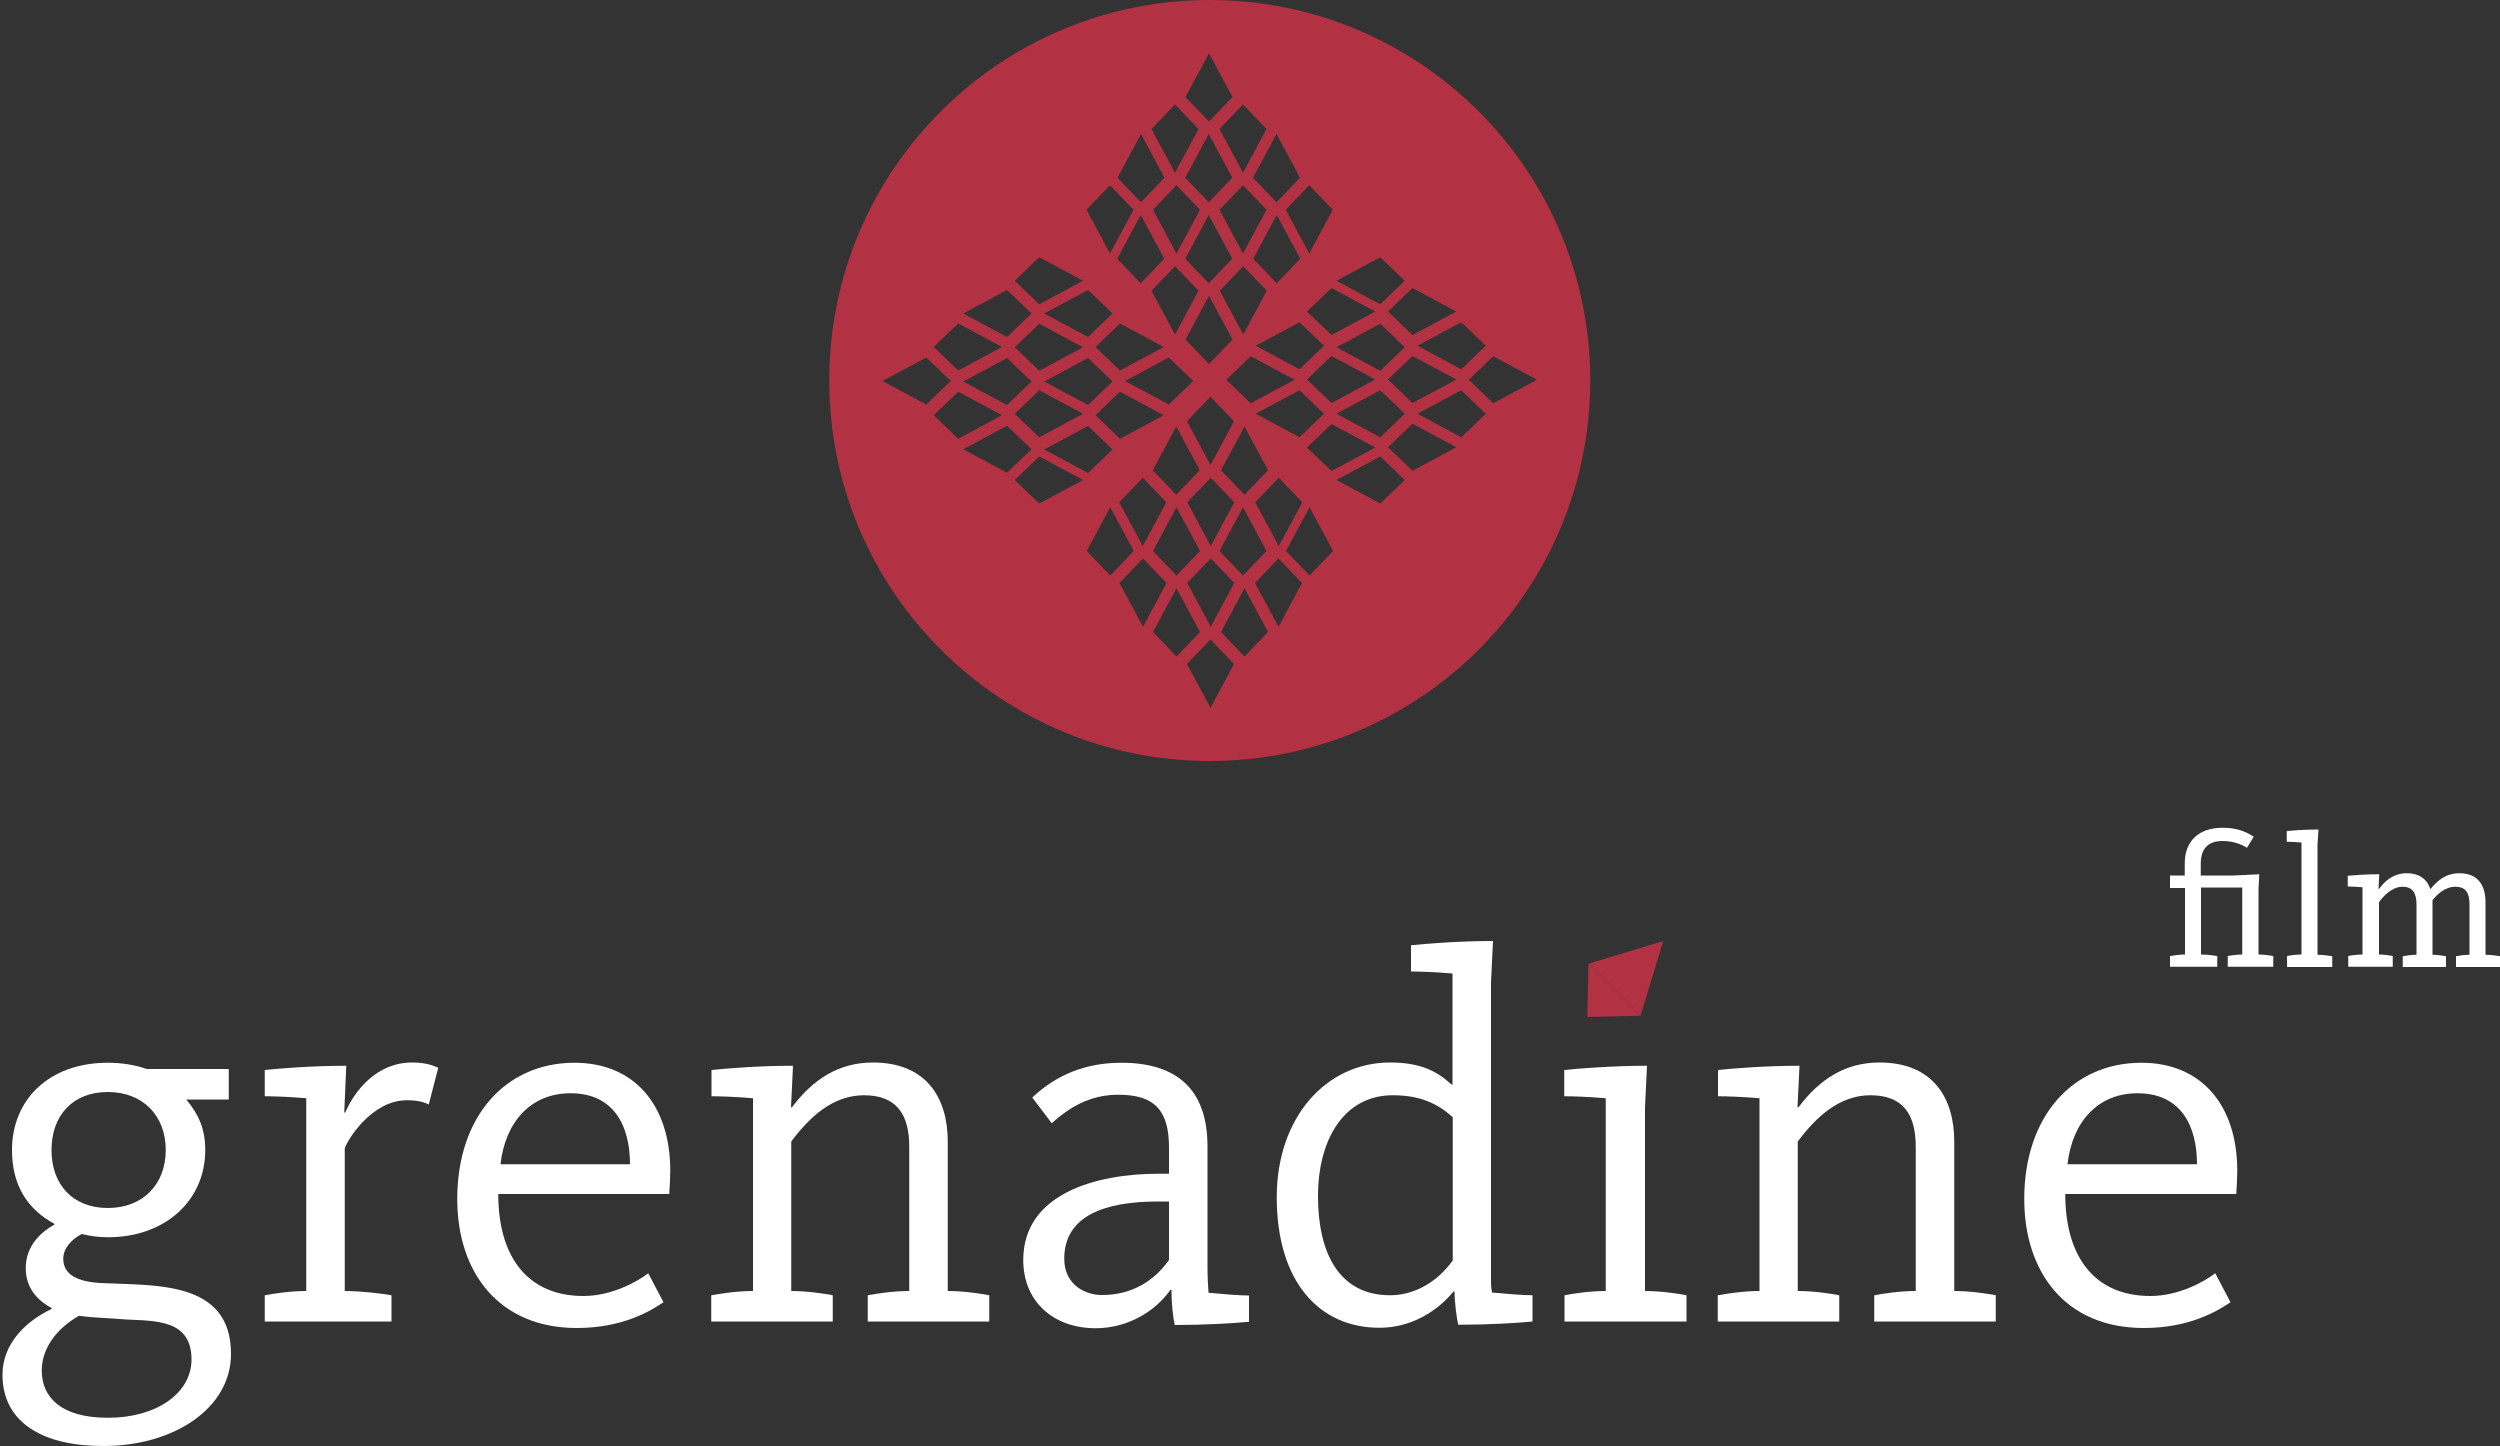<?xml version="1.0" encoding="utf-8"?>
<!-- Generator: Adobe Illustrator 19.2.1, SVG Export Plug-In . SVG Version: 6.00 Build 0)  -->
<svg version="1.1" id="Ebene_1" xmlns="http://www.w3.org/2000/svg" xmlns:xlink="http://www.w3.org/1999/xlink" x="0px" y="0px"
	 viewBox="0 0 1000 578.6" style="enable-background:new 0 0 1000 578.6;" xml:space="preserve">
<rect x="0" y="0" width="1000" height="578.6" fill="#333333" stroke="none"/>
<style type="text/css">
	.st0{fill:#B23142;}
	.st1{fill:#FFFFFF;}
</style>
<g>
	<path class="st0" d="M483.9,0c-84,0-152.2,68.1-152.2,152.2c0,84,68.1,152.2,152.2,152.2c84,0,152.2-68.1,152.2-152.2
		C636.1,68.1,567.9,0,483.9,0z M594.3,138.3l-9.8,9.4l-17.5-9.4l17.5-9.4L594.3,138.3z M534.6,138.9l17.5-9.4l9.8,9.4l-9.8,9.4
		L534.6,138.9z M550.1,151.8l-17.5,9.4l-9.8-9.4l9.8-9.4L550.1,151.8z M532.6,134l-9.8-9.4l9.8-9.4l17.5,9.4L532.6,134z
		 M529.6,138.3l-9.8,9.4l-17.5-9.4l17.5-9.4L529.6,138.3z M483.6,145.6l-9.4-9.8l9.4-17.5l9.4,17.5L483.6,145.6z M484.2,158.7
		l9.4,9.8l-9.4,17.5l-9.4-17.5L484.2,158.7z M487.9,116.3l9.4-9.8l9.4,9.8l-9.4,17.5L487.9,116.3z M483.5,113.3l-9.4-9.8l9.4-17.5
		l9.4,17.5L483.5,113.3z M479.4,116.3l-9.4,17.5l-9.4-17.5l9.4-9.8L479.4,116.3z M477.3,152.4l-9.8,9.4l-17.5-9.4l17.5-9.4
		L477.3,152.4z M470.5,170.6l9.4,17.5l-9.4,9.8l-9.4-9.8L470.5,170.6z M484.3,191.1l9.4,9.8l-9.4,17.5l-9.4-17.5L484.3,191.1z
		 M488.4,188.1l9.4-17.5l9.4,17.5l-9.4,9.8L488.4,188.1z M490.5,151.9l9.8-9.4l17.5,9.4l-17.5,9.4L490.5,151.9z M510.7,113.3
		l-9.4-9.8l9.4-17.5l9.4,17.5L510.7,113.3z M497.2,101.4l-9.4-17.5l9.4-9.8l9.4,9.8L497.2,101.4z M483.5,80.9l-9.4-9.8l9.4-17.5
		l9.4,17.5L483.5,80.9z M480,83.9l-9.4,17.5l-9.4-17.5l9.4-9.8L480,83.9z M465.7,103.5l-9.4,9.8l-9.4-9.8l9.4-17.5L465.7,103.5z
		 M448,129.4l17.5,9.4l-17.5,9.4l-9.8-9.4L448,129.4z M445,152.6l-9.8,9.4l-17.5-9.4l17.5-9.4L445,152.6z M435.2,134.8l-17.5-9.4
		l17.5-9.4l9.8,9.4L435.2,134.8z M433.2,138.9l-17.5,9.4l-9.8-9.4l9.8-9.4L433.2,138.9z M412.6,152.6l-9.8,9.4l-17.5-9.4l17.5-9.4
		L412.6,152.6z M415.7,156.1l17.5,9.4l-17.5,9.4l-9.8-9.4L415.7,156.1z M435.2,170.4l9.8,9.4l-9.8,9.4l-17.5-9.4L435.2,170.4z
		 M438.2,166.1l9.8-9.4l17.5,9.4l-17.5,9.4L438.2,166.1z M457.1,191.1l9.4,9.8l-9.4,17.5l-9.4-17.5L457.1,191.1z M470.6,202.9
		l9.4,17.5l-9.4,9.8l-9.4-9.8L470.6,202.9z M484.3,223.4l9.4,9.8l-9.4,17.5l-9.4-17.5L484.3,223.4z M487.8,220.4l9.4-17.5l9.4,17.5
		l-9.4,9.8L487.8,220.4z M502.1,200.9l9.4-9.8l9.4,9.8l-9.4,17.5L502.1,200.9z M519.8,174.9l-17.5-9.4l17.5-9.4l9.8,9.4L519.8,174.9
		z M532.6,169.6l17.5,9.4l-17.5,9.4l-9.8-9.4L532.6,169.6z M534.6,165.5l17.5-9.4l9.8,9.4l-9.8,9.4L534.6,165.5z M555.2,151.8
		l9.8-9.4l17.5,9.4l-17.5,9.4L555.2,151.8z M582.5,124.6L565,134l-9.8-9.4l9.8-9.4L582.5,124.6z M552.1,102.9l9.8,9.4l-9.8,9.4
		l-17.5-9.4L552.1,102.9z M533.1,83.9l-9.4,17.5l-9.4-17.5l9.4-9.8L533.1,83.9z M520,71.1l-9.4,9.8l-9.4-9.8l9.4-17.5L520,71.1z
		 M506.6,51.6l-9.4,17.5l-9.4-17.5l9.4-9.8L506.6,51.6z M483.6,21.3l9.4,17.5l-9.4,9.8l-9.4-9.8L483.6,21.3z M470,41.8l9.4,9.8
		L470,69.1l-9.4-17.5L470,41.8z M456.4,53.6l9.4,17.5l-9.4,9.8l-9.4-9.8L456.4,53.6z M444,74.1l9.4,9.8l-9.4,17.5l-9.4-17.5
		L444,74.1z M415.7,102.9l17.5,9.4l-17.5,9.4l-9.8-9.4L415.7,102.9z M402.8,116l9.8,9.4l-9.8,9.4l-17.5-9.4L402.8,116z M383.3,129.4
		l17.5,9.4l-17.5,9.4l-9.8-9.4L383.3,129.4z M353,152.4l17.5-9.4l9.8,9.4l-9.8,9.4L353,152.4z M373.5,166.1l9.8-9.4l17.5,9.4
		l-17.5,9.4L373.5,166.1z M385.3,179.7l17.5-9.4l9.8,9.4l-9.8,9.4L385.3,179.7z M415.7,201.4l-9.8-9.4l9.8-9.4l17.5,9.4L415.7,201.4
		z M434.7,220.4l9.4-17.5l9.4,17.5l-9.4,9.8L434.7,220.4z M447.8,233.2l9.4-9.8l9.4,9.8l-9.4,17.5L447.8,233.2z M461.2,252.8
		l9.4-17.5l9.4,17.5l-9.4,9.8L461.2,252.8z M484.2,283.1l-9.4-17.5l9.4-9.8l9.4,9.8L484.2,283.1z M497.8,262.6l-9.4-9.8l9.4-17.5
		l9.4,17.5L497.8,262.6z M511.4,250.7l-9.4-17.5l9.4-9.8l9.4,9.8L511.4,250.7z M523.8,230.2l-9.4-9.8l9.4-17.5l9.4,17.5L523.8,230.2
		z M552.1,201.4l-17.5-9.4l17.5-9.4l9.8,9.4L552.1,201.4z M565,188.3l-9.8-9.4l9.8-9.4l17.5,9.4L565,188.3z M584.5,174.9l-17.5-9.4
		l17.5-9.4l9.8,9.4L584.5,174.9z M587.5,151.9l9.8-9.4l17.5,9.4l-17.5,9.4L587.5,151.9z"/>
	<g>
		<g>
			<polyline class="st0" points="656.2,406.3 634.9,406.8 635.4,385.5 			"/>
			<polyline class="st0" points="635.4,385.5 665.3,376.4 656.2,406.3 			"/>
		</g>
		<path class="st1" d="M1,549.9c0-12.6,9.5-21.5,19.6-26.3v-0.4c-5.9-3.2-10.3-8.2-10.3-16c0-7.8,4.8-13.7,11.4-17.3v-0.4
			C10.9,483.6,4.8,474.1,4.8,460c0-20,14.7-34.9,38.3-34.9c5.5,0,10.7,0.8,15.6,2.5h32.8v12.2H74.5c5.1,6.1,7.6,12,7.6,20.2
			c0,20.2-16,34.9-38.9,34.9c-3.6,0-6.9-0.4-10.5-1.3c-4.4,2.3-7.4,5.9-7.4,9.9c0,6.5,5.9,9.1,14.5,9.7c21.9,1.1,52.6-1.3,52.6,28.4
			c0,21.7-22.9,36.8-50.9,36.8C17.6,578.5,1,569.3,1,549.9z M76.6,543.8c0-16-14.3-15.4-26.1-16c-6.5-0.6-12.8-0.6-18.9-1.5
			c-9.3,5.3-14.9,13.3-14.9,21.9c0,10.9,8,18.9,26.3,18.9C62.5,567.2,76.6,557.3,76.6,543.8z M66.3,460c0-13.7-9.1-23.2-23.2-23.2
			s-22.5,9.5-22.5,23.2c0,13.7,8.4,23.2,22.5,23.2S66.3,473.7,66.3,460z"/>
		<path class="st1" d="M105.9,518.1c3.2-0.6,10.1-1.7,16.6-1.7v-77.1c-6.7-0.6-13.5-0.8-16.6-0.8V428c5.7-0.6,18.9-1.7,32.6-1.7
			l-0.8,18.7h0.4c3.8-8.8,12.6-20,26.7-20c6.1,0,9.1,1.5,10.5,2.1l-3.8,14.7c-1.1-0.6-3.6-1.7-8.8-1.7c-14.1,0-23.8,16-24.8,19.2
			v57.1c6.5,0,15.6,1.1,18.7,1.7v10.5h-50.7V518.1z"/>
		<path class="st1" d="M182.9,479.6c0-33.1,19.4-54.5,46.9-54.5c23.8,0,38.3,16.8,38.3,43.2c0,2.3-0.2,6.9-0.4,9.3h-68.4
			c0,25.5,12,40.8,34.1,40.8c11.2,0,21.5-5.7,25.9-9.1l6.1,11.6c-5.1,3.4-16.2,10.3-34.7,10.3C199.6,531.2,182.9,509,182.9,479.6z
			 M252,465.7c0-15.2-6.3-28.4-23.8-28.4c-15.8,0-26.1,11.4-28,28.4H252z"/>
		<path class="st1" d="M284.6,518.1c3.2-0.6,10.1-1.7,16.6-1.7v-77.1c-6.7-0.6-13.5-0.8-16.6-0.8V428c5.7-0.6,18.9-1.7,32.6-1.7
			l-0.8,16.6h0.4c8.4-11.2,18.7-17.9,32.4-17.9c21.3,0,29.9,14.1,29.9,31.6v59.8c6.5,0,13.5,1.1,16.6,1.7v10.5h-48.6v-10.5
			c3.2-0.6,10.1-1.7,16.6-1.7v-57.7c0-12.6-4.8-20.6-18.1-20.6c-12.4,0-21.7,8.6-29.1,18.5v59.8c6.5,0,13.5,1.1,16.6,1.7v10.5h-48.6
			V518.1z"/>
		<path class="st1" d="M409.3,504c0-26.7,29.5-34.5,53.9-34.5h4.4v-10.5c0-15.2-6.1-21.1-20.2-21.1c-9.3,0-17.7,3.2-26.7,11.4
			l-7.8-10.3c9.9-9.3,21.7-13.9,35.6-13.9c22.1,0,34.5,10.5,34.5,33.5v48.4c0,4,0.2,6.9,0.4,10.1c6.5,0.6,12.2,1.1,16.2,1.1v10.5
			c-5.7,0.6-17.9,1.3-29.7,1.3c-0.6-2.7-1.3-7.6-1.3-14.1h-0.4c-5.9,8.4-16.8,15.4-30.1,15.4C421.3,531.2,409.3,520.6,409.3,504z
			 M467.6,504v-23.4h-4.4c-21.7,0-37.5,5.9-37.5,22.9c0,10.7,8.8,14.5,14.9,14.5C452.4,518.1,461.5,512.6,467.6,504z"/>
		<path class="st1" d="M510.7,478.9c0-32,19.8-53.9,45.3-53.9c11.8,0,18.5,3.2,24.6,8.8h0.4v-44.4c-6.7-0.6-13.5-0.8-16.6-0.8v-10.5
			c5.7-0.6,19.2-1.7,32.8-1.7l-0.8,16.6v120.2c0,1.3,0.2,2.5,0.4,3.8c6.5,0.6,12.2,1.1,16.2,1.1v10.5c-5.7,0.6-17.9,1.3-29.7,1.3
			c-0.6-2.3-1.5-9.3-1.5-13.3h-0.4c-6.9,8.4-17.5,14.5-29.5,14.5C527.8,531.2,510.7,512.8,510.7,478.9z M581.1,504.2v-57.3
			c-6.5-5.9-13.7-8.8-24-8.8c-19.2,0-29.9,17.3-29.9,40.4c0,22.9,8.6,39.6,28.8,39.6C565.3,518.1,574.5,513.3,581.1,504.2z"/>
		<path class="st1" d="M625.7,518.1c3.2-0.6,10.1-1.7,16.6-1.7v-77.1c-6.7-0.6-13.5-0.8-16.6-0.8V428c5.7-0.6,19.4-1.7,33.1-1.7
			l-0.8,16.6v73.5c6.5,0,13.5,1.1,16.6,1.7v10.5h-48.8V518.1z"/>
		<path class="st1" d="M687.2,518.1c3.2-0.6,10.1-1.7,16.6-1.7v-77.1c-6.7-0.6-13.5-0.8-16.6-0.8V428c5.7-0.6,18.9-1.7,32.6-1.7
			l-0.8,16.6h0.4c8.4-11.2,18.7-17.9,32.4-17.9c21.3,0,29.9,14.1,29.9,31.6v59.8c6.5,0,13.5,1.1,16.6,1.7v10.5h-48.6v-10.5
			c3.2-0.6,10.1-1.7,16.6-1.7v-57.7c0-12.6-4.8-20.6-18.1-20.6c-12.4,0-21.7,8.6-29.1,18.5v59.8c6.5,0,13.5,1.1,16.6,1.7v10.5h-48.6
			V518.1z"/>
		<path class="st1" d="M809.7,479.6c0-33.1,19.4-54.5,46.9-54.5c23.8,0,38.3,16.8,38.3,43.2c0,2.3-0.2,6.9-0.4,9.3h-68.4
			c0,25.5,12,40.8,34.1,40.8c11.2,0,21.5-5.7,25.9-9.1l6.1,11.6c-5.1,3.4-16.2,10.3-34.7,10.3C826.3,531.2,809.7,509,809.7,479.6z
			 M878.8,465.7c0-15.2-6.3-28.4-23.8-28.4c-15.8,0-26.1,11.4-28,28.4H878.8z"/>
		<g>
			<path class="st1" d="M868.1,382.4c1.1-0.2,3.7-0.6,5.9-0.6v-26.6H868v-5h5.9v-4.9c0-8.6,5.3-14.2,15.2-14.2
				c6.5,0,10.1,2.1,12.4,3.6l-2.7,4.4c-1.8-1.1-5.1-2.7-9.7-2.7c-6.1,0-8.8,3.2-8.8,9.3v4.5h13.2l10.2-0.5l-0.3,6v26.1
				c2.2,0,4.7,0.4,5.9,0.6v4.3h-18.2v-4.3c1.1-0.2,3.6-0.6,5.8-0.6V355h-16.5v26.8c2.2,0,5.4,0.4,6.5,0.6v4.3h-18.9V382.4z"/>
			<path class="st1" d="M914.7,382.4c1.1-0.2,3.6-0.6,5.9-0.6V337c-2.4-0.2-4.8-0.3-5.9-0.3v-4.3c2.1-0.2,7.2-0.6,12.7-0.6l-0.4,6
				v44.1c2.2,0,4.7,0.4,5.9,0.6v4.3h-18.1V382.4z"/>
			<path class="st1" d="M939.1,382.4c1.1-0.2,3.7-0.6,5.9-0.6v-26.9c-2.4-0.2-4.8-0.3-5.9-0.3v-4.3c2.1-0.2,7.2-0.6,12.6-0.6
				l-0.3,5.9h0.2c1.6-2.2,5-6.3,11.1-6.3c5.3,0,8.3,2.7,9.4,6.3h0.1c2.7-3.3,6.1-6.3,11.6-6.3c7.5,0,10.4,5,10.4,11.5v21.1
				c2.2,0,4.7,0.4,5.9,0.6v4.3h-17.7v-4.3c1-0.2,3.2-0.6,5.4-0.6v-20.1c0-4.3-1.2-7.1-5.7-7.1c-4.2,0-7.5,3.3-9.1,5.4v21.8
				c2.1,0,4.4,0.4,5.4,0.6v4.3h-17.3v-4.3c1.1-0.2,3.3-0.6,5.5-0.6v-20.1c0-4.5-1.5-7.1-5.6-7.1c-4.3,0-7.9,4-9.4,6.2v20.9
				c2.2,0,4.5,0.4,5.5,0.6v4.3h-17.8V382.4z"/>
		</g>
	</g>
</g>
</svg>
